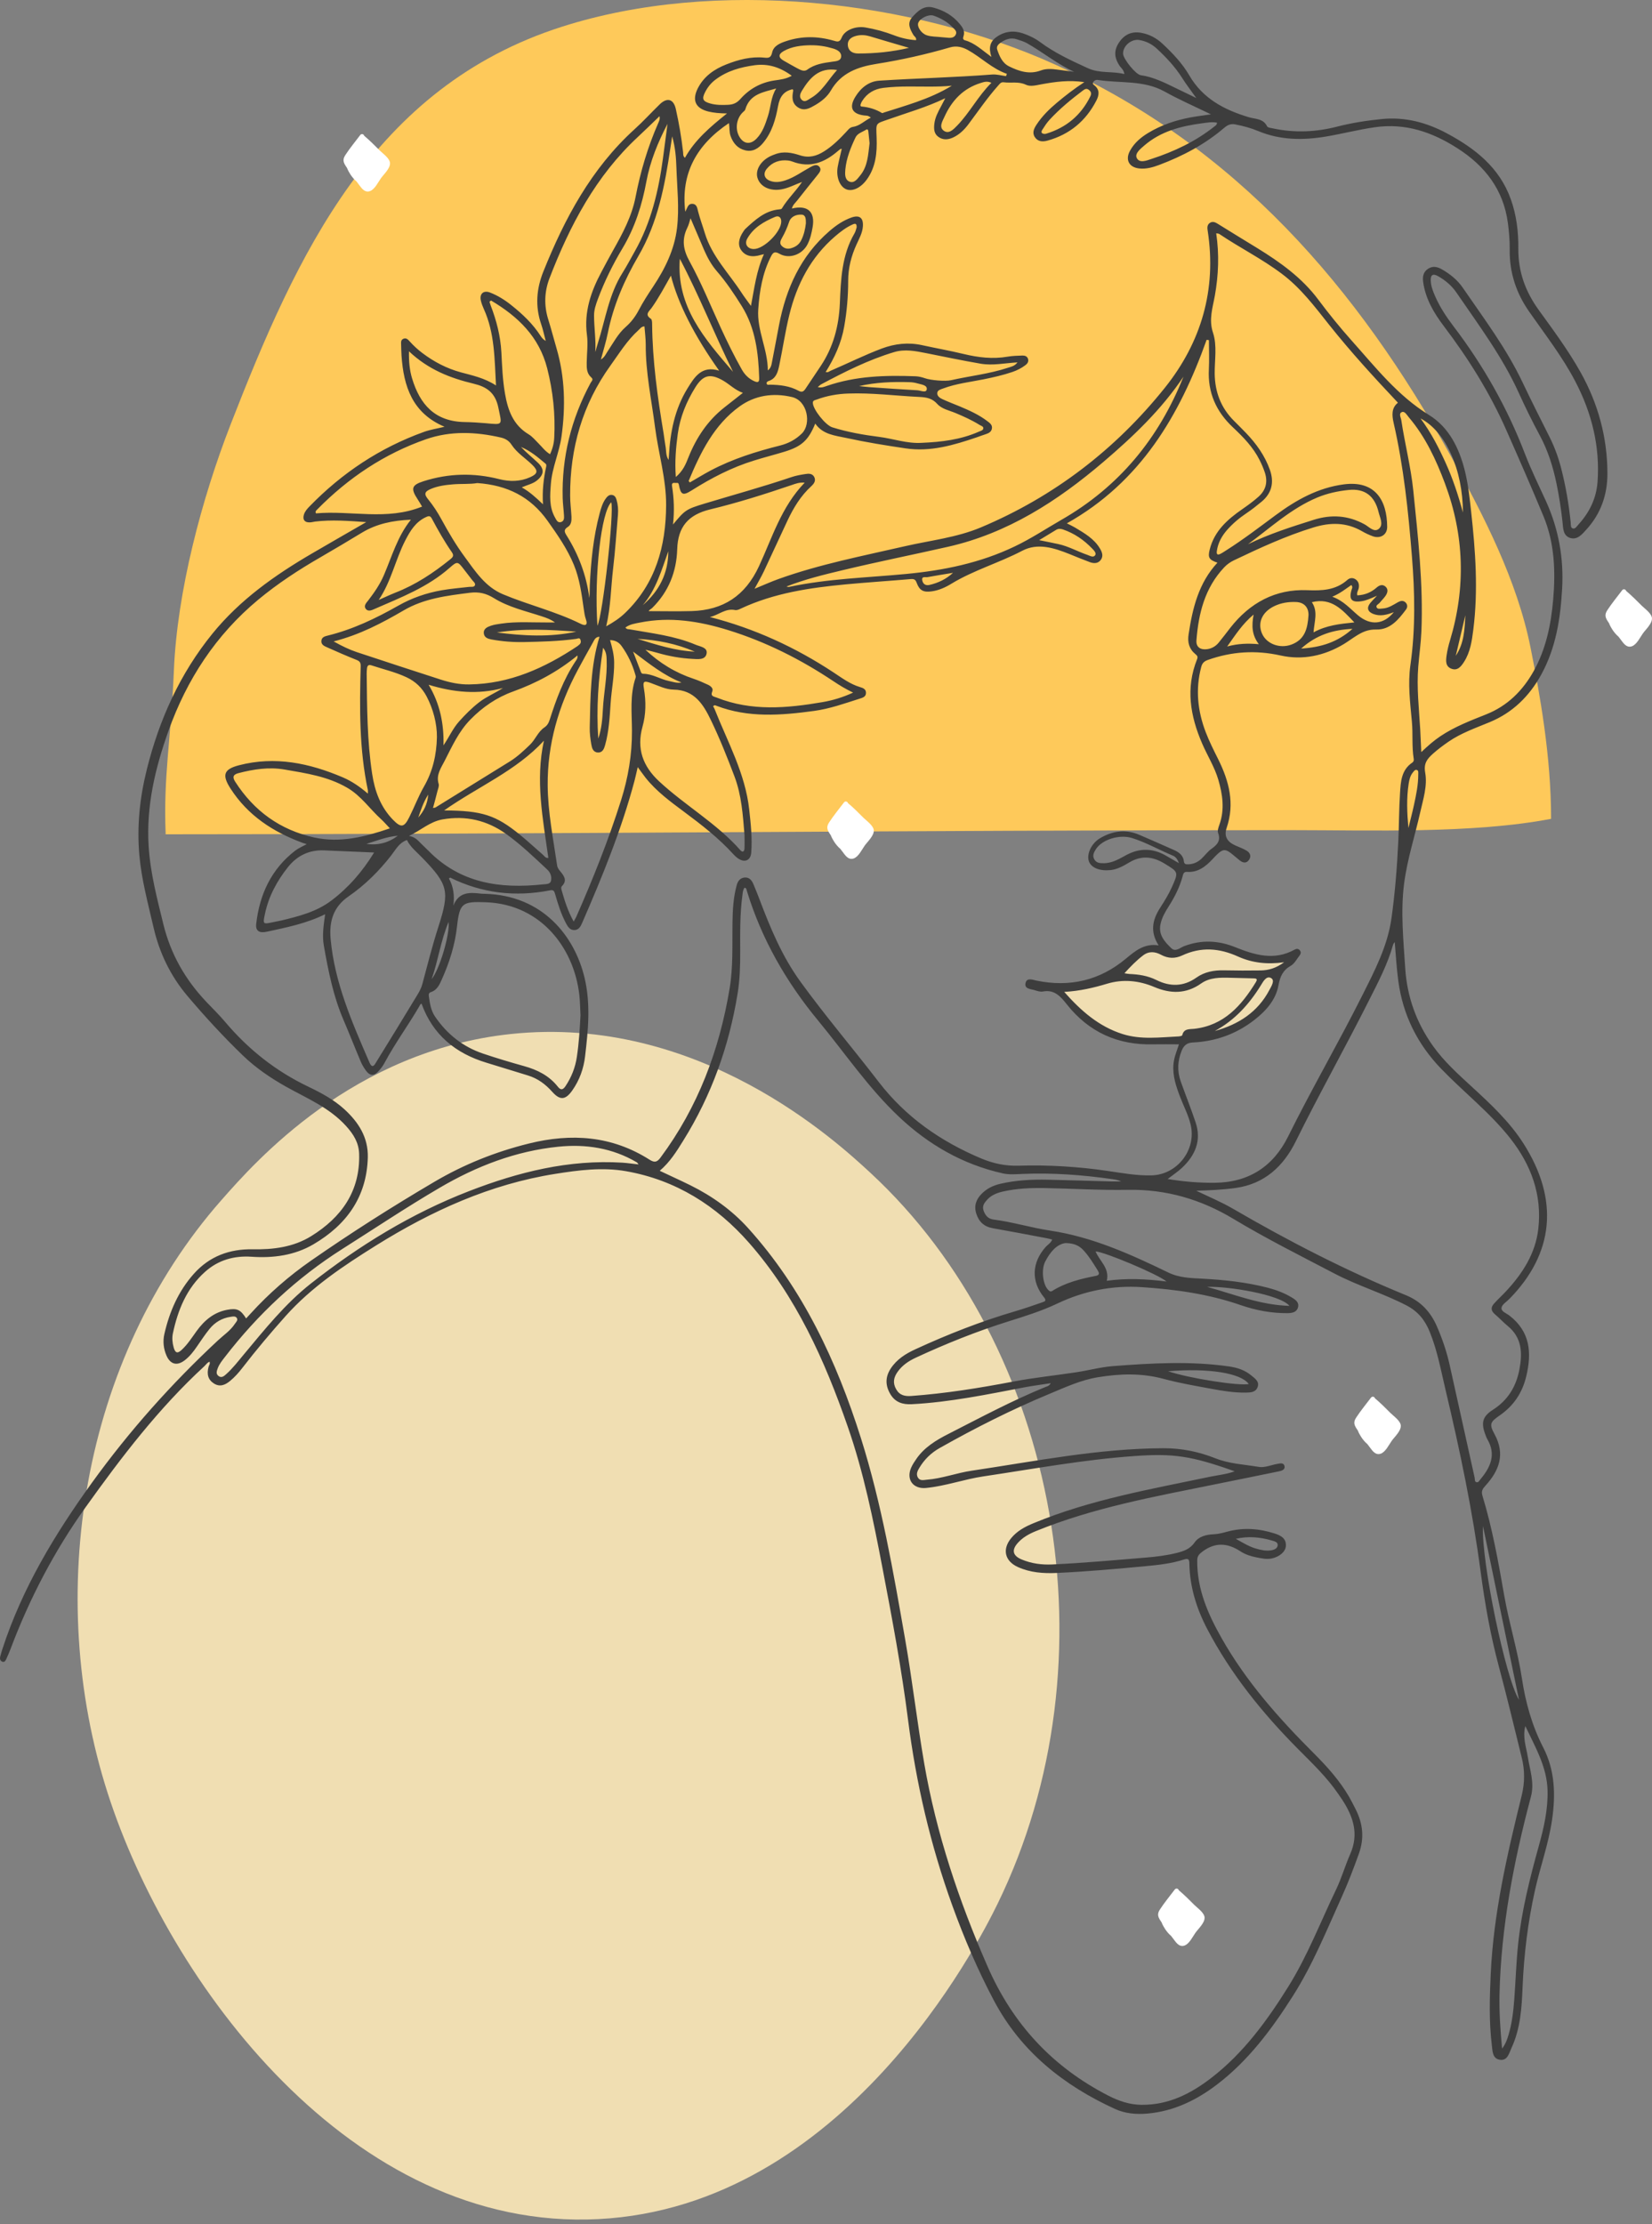 <?xml version="1.0" encoding="UTF-8"?> <svg xmlns="http://www.w3.org/2000/svg" width="295" height="397" viewBox="0 0 295 397" fill="none"><rect x="0" y="0" width="295" height="397" fill="#808080" stroke="none"/> <g clip-path="url(#clip0_400_245)"> <path d="M28.11 148.91C95.04 148.91 163.37 148.17 230.96 148.17C244.65 148.17 263.05 148.83 276.98 146.15C276.98 134.94 274.98 123.96 273.3 115.54C270.93 103.66 264.98 92.07 259.16 81.55C242.47 51.36 220.75 26.18 188.48 11.55C162.75 -0.11 127.71 -3.97 100.35 4.77C66.6 15.54 53.03 45.35 41.18 75.76C35.99 89.09 31.63 105.6 31.05 119.69C30.52 132.39 29.16 138.28 29.58 148.92" fill="#FEC95A"></path> <path d="M178.13 339.82C174.64 346.96 150.74 393.84 106.84 396.08C62.65 398.33 30.04 353.74 19.22 320.02C7.86 284.64 14.52 242.6 39.54 214.2C45.64 207.27 63.01 187.56 91.19 184.56C124.82 180.98 149.47 203.82 155.46 209.36C189.01 240.43 199.37 296.32 178.13 339.82Z" fill="#F0DEB2"></path> <path d="M228.77 171.36C224.46 172.46 220.74 169.8 216.58 169.32C214.93 169.13 213.65 169.37 212.13 169.93C210.34 170.58 210.13 171.01 207.77 170.32C207.13 170.13 207 169.82 206.33 169.69C204.14 169.26 203.24 170.96 201.95 172.39C199.03 175.65 194.73 176.11 190.61 176.42C190.44 176.43 190.31 176.51 190.22 176.62C189.83 176.62 189.44 177 189.71 177.42C195.07 185.62 204.58 186.56 213.38 184.84C214.87 184.84 216.27 184.63 217.61 184.18C223.64 182.93 226.81 177.33 229.39 172.17C229.6 171.75 229.25 171.24 228.77 171.36Z" fill="#F0DEB2"></path> <path d="M37.53 243.02C37.04 243.13 36.81 243.55 36.49 243.85C28.36 251.33 21.7 260.05 15.3 269C9.68 276.86 5.27 285.33 1.87 294.35C1.65 294.94 1.39 295.52 1.13 296.09C0.99 296.39 0.82 296.76 0.39 296.58C0.03 296.43 -0.05 296.06 0.03 295.72C0.14 295.23 0.3 294.75 0.45 294.27C3.99 283.43 9.79 273.83 16.43 264.63C23.09 255.41 30.6 246.99 38.9 239.26C39.94 238.29 41.15 237.5 41.94 236.29C42.14 235.98 42.52 235.67 42.31 235.28C42.07 234.85 41.57 234.98 41.16 235.04C39.63 235.26 38.38 236.01 37.42 237.19C36.6 238.2 35.88 239.3 35.14 240.37C34.52 241.28 33.84 242.14 32.96 242.81C31.6 243.84 30.41 243.52 29.73 241.95C29.19 240.72 29.06 239.39 29.35 238.11C30.26 234.12 31.86 230.44 34.62 227.35C37.41 224.22 41 222.91 45.11 222.98C48.8 223.05 52.39 222.6 55.56 220.64C60.98 217.29 64.34 212.6 64.13 205.94C64.07 203.98 63.16 202.48 61.8 200.98C58.81 197.68 54.82 196.05 51.1 193.97C48.29 192.39 45.66 190.6 43.35 188.37C39.87 185.01 36.58 181.44 33.46 177.75C30.47 174.21 28.47 170.11 27.42 165.54C26.44 161.28 25.29 157.09 24.89 152.69C24.42 147.46 24.96 142.37 26.22 137.32C28.44 128.43 32.13 120.24 37.94 113.09C42.85 107.05 49.09 102.65 55.74 98.77C58.85 96.95 61.99 95.16 65.4 93.19C62.17 92.96 59.24 92.74 56.29 93.09C55.96 93.13 55.63 93.24 55.29 93.24C54.38 93.26 54 92.74 54.27 91.85C54.45 91.27 54.85 90.82 55.26 90.4C61.07 84.42 67.84 79.92 75.7 77.09C76.83 76.68 78.04 76.5 79.38 76.17C73.62 73.74 72.07 68.95 71.7 63.46C71.66 62.83 71.65 62.2 71.63 61.57C71.62 61.15 71.54 60.68 72.03 60.47C72.57 60.24 72.89 60.64 73.2 60.98C73.88 61.73 74.62 62.41 75.43 63.02C77.5 64.58 79.75 65.76 82.27 66.45C84.37 67.02 86.52 67.46 88.57 68.8C88.31 64.02 88.34 59.44 86.4 55.16C86.18 54.66 85.97 54.14 85.86 53.61C85.61 52.44 86.34 51.78 87.47 52.2C88.89 52.74 90.18 53.56 91.36 54.51C93.34 56.09 95.17 57.82 96.55 59.98C96.76 60.32 97.04 60.62 97.45 60.85C97.18 59.84 96.97 58.82 96.63 57.84C95.54 54.65 95.8 51.51 97.03 48.46C100.84 38.98 105.59 30.08 113.3 23.08C114.86 21.67 116.28 20.11 117.79 18.64C119.12 17.34 120.28 17.65 120.68 19.45C121.25 21.99 121.69 24.56 121.98 27.15C122.02 27.47 121.92 27.83 122.31 28.17C124.08 24.99 126.77 22.69 129.82 20.25C128.46 20.23 127.48 20.14 126.51 19.91C124.18 19.34 123.54 17.89 124.61 15.76C125.71 13.6 127.57 12.33 129.72 11.49C131.88 10.64 134.12 10.05 136.49 10.29C137.2 10.36 137.67 10.36 137.88 9.38C138.13 8.17 139.32 7.69 140.42 7.33C143.22 6.4 146.05 6.45 148.87 7.26C149.52 7.45 149.94 7.6 150.3 6.71C150.83 5.37 152.76 4.61 154.53 4.9C156.27 5.19 157.98 5.66 159.63 6.29C160.89 6.78 162.19 7.08 163.58 7.17C163.69 6.7 163.27 6.52 163.1 6.23C162.5 5.21 161.95 4.16 162.87 3.1C163.85 1.98 164.98 0.9 166.65 1.35C168.51 1.84 170.15 2.77 171.4 4.3C171.93 4.94 172.35 5.6 172.05 6.48C171.94 6.8 171.93 7.08 172.31 7.19C174.07 7.67 175.35 8.94 177.04 10.16C176.51 8.56 176.77 7.44 177.94 6.61C179.39 5.59 180.96 5.4 182.62 5.94C183.74 6.31 184.82 6.83 185.76 7.53C188.38 9.47 191.3 10.82 194.26 12.17C196.42 13.16 198.57 12.66 200.78 13.22C200.66 12.42 200.19 12.14 199.92 11.74C198.93 10.23 198.89 8.96 199.87 7.52C200.82 6.13 202.14 5.55 203.8 5.86C205.24 6.12 206.5 6.79 207.57 7.79C209.39 9.49 211.11 11.28 212.37 13.45C214.77 17.6 218.64 19.62 223.03 20.93C224.17 21.27 225.58 21.14 226.26 22.54C226.39 22.8 227.01 22.85 227.41 22.94C231.23 23.74 235.02 23.57 238.78 22.6C241.39 21.93 244.05 21.52 246.73 21.25C250.89 20.83 254.76 21.86 258.39 23.81C263.43 26.51 267.77 29.91 269.79 35.57C270.81 38.43 271.16 41.39 271.13 44.38C271.09 48.47 272.4 52.05 274.76 55.31C277.37 58.92 280.03 62.5 282.22 66.4C285.38 72.03 287.02 78.04 287.04 84.48C287.05 88.28 285.87 91.69 283.28 94.52C282.53 95.34 281.71 96.39 280.43 96.03C279.08 95.64 279.14 94.24 279.02 93.17C278.77 90.87 278.42 88.59 277.95 86.32C277.33 83.34 276.44 80.47 274.99 77.77C273.66 75.29 272.4 72.76 271.24 70.19C268.31 63.7 264.06 58.04 260.07 52.21C259.23 50.98 258.09 50.02 256.79 49.29C255.87 48.77 255.44 49.06 255.49 50.11C255.53 51.09 255.89 52 256.28 52.89C257.13 54.83 258.29 56.58 259.57 58.26C264.88 65.23 269.16 72.78 272.3 80.97C273.42 83.88 274.8 86.67 276.09 89.5C278.34 94.47 279.26 99.67 278.95 105.1C278.65 110.43 277.84 115.64 275.22 120.41C273.11 124.25 270.14 127.18 266.05 128.88C263.53 129.93 260.93 130.82 258.65 132.39C257.68 133.06 256.74 133.76 255.86 134.55C254.86 135.45 254.2 136.24 254.5 137.91C254.92 140.25 254.14 142.65 253.61 144.99C252.66 149.21 251.3 153.36 250.74 157.65C250.08 162.68 250.61 167.73 250.93 172.77C251.25 177.91 252.93 182.55 255.91 186.72C257.85 189.44 260.33 191.68 262.78 193.93C266.17 197.04 269.55 200.19 272.03 204.07C278.49 214.17 277.47 223.76 269.52 231.85C269.02 232.36 268.22 232.83 268.13 233.41C268.02 234.09 269.03 234.41 269.55 234.82C273.26 237.7 273.55 241.44 272.55 245.63C271.84 248.61 270.29 250.92 267.78 252.65C266.09 253.82 265.91 254.19 266.88 255.98C268.82 259.53 267.74 262.45 265.27 265.16C264.79 265.69 264.47 266.11 264.71 266.92C266.49 272.76 267.56 278.76 268.61 284.77C269.49 289.78 271.03 294.66 271.79 299.69C272.44 303.96 273.59 308.04 275.58 311.91C277.68 315.99 277.81 320.34 277.15 324.83C276.52 329.14 275.03 333.22 274.09 337.44C272.83 343.12 272.13 348.86 271.89 354.68C271.74 358.36 271.51 362.09 269.91 365.53C269.47 366.47 269.21 367.88 267.78 367.63C266.49 367.4 266.52 366.04 266.4 365.05C265.88 360.82 266.01 356.57 266.2 352.32C266.7 341.46 269.15 330.94 271.74 320.44C272.29 318.19 272.3 315.97 271.74 313.71C270.39 308.24 269.08 302.77 267.62 297.32C266.15 291.84 265.16 286.23 264.41 280.61C262.96 269.67 260.71 258.91 258.16 248.19C257.32 244.67 256.69 241.11 255.32 237.74C254.47 235.64 253.25 234.08 251.12 232.98C246.96 230.83 242.46 229.49 238.32 227.32C232.24 224.14 226.11 221.08 220.23 217.54C214.44 214.06 208.22 212.24 201.39 212.37C196.43 212.46 191.47 212.14 186.5 212.05C184.02 212.01 181.54 212.12 179.1 212.67C178.06 212.91 177.08 213.28 176.33 214.08C175.81 214.64 175.33 215.21 175.64 216.09C175.95 216.97 176.48 217.55 177.41 217.67C180.84 218.11 184.15 219.14 187.56 219.65C195.07 220.78 201.88 223.86 208.63 227.13C210.61 228.09 212.7 228.12 214.78 228.23C218.7 228.44 222.58 228.86 226.38 229.84C227.89 230.23 229.35 230.78 230.69 231.59C231.35 231.99 232.04 232.47 231.78 233.37C231.53 234.25 230.7 234.37 229.93 234.38C227.04 234.41 224.22 233.87 221.51 232.93C215.81 230.96 209.93 230.14 203.95 229.74C198.65 229.38 193.57 230.41 188.86 232.64C185.98 234.01 183.01 234.93 180.01 235.87C174.38 237.64 168.92 239.83 163.57 242.31C162.3 242.9 161.16 243.64 160.31 244.82C159.57 245.85 159.38 246.84 160.04 247.98C160.66 249.06 161.61 249.24 162.74 249.16C168.83 248.72 174.84 247.75 180.84 246.61C184.59 245.89 188.41 245.51 192.19 244.93C194.39 244.6 196.57 244 198.77 243.83C205.69 243.3 212.62 242.9 219.54 243.9C220.97 244.11 222.33 244.56 223.46 245.51C224.09 246.04 224.93 246.56 224.58 247.56C224.24 248.52 223.31 248.55 222.45 248.56C220.38 248.59 218.34 248.26 216.31 247.88C213.46 247.35 210.59 246.87 207.79 246.11C203.87 245.05 200.01 245.17 196.05 245.82C193 246.32 190.27 247.59 187.48 248.75C180.71 251.56 174.18 254.85 167.8 258.45C166.31 259.29 165.1 260.45 164.21 261.92C163.88 262.47 163.54 263.04 163.89 263.69C164.25 264.36 164.92 264.16 165.48 264.11C168.22 263.9 170.81 262.9 173.51 262.5C184.9 260.81 196.21 258.52 207.8 258.49C211.04 258.48 214.09 259.12 217.02 260.28C219.53 261.28 222.18 261.38 224.77 261.82C225.82 262 226.99 261.48 228.11 261.28C228.61 261.19 229.24 261.03 229.38 261.68C229.52 262.32 228.87 262.51 228.4 262.61C224.61 263.4 220.82 264.15 217.03 264.92C206.19 267.12 195.3 269.07 184.98 273.28C183.75 273.78 182.62 274.41 181.74 275.4C180.61 276.67 180.85 277.67 182.41 278.33C184.18 279.08 186.02 279.32 187.95 279.23C193.54 278.97 199.11 278.46 204.68 278C206.53 277.85 208.36 277.62 210.16 277.17C211.38 276.86 212.51 276.48 213.32 275.31C214.07 274.22 215.4 273.91 216.69 273.85C217.55 273.81 218.34 273.6 219.15 273.38C221.99 272.61 224.82 272.81 227.6 273.7C228.65 274.04 229.71 274.54 229.62 275.93C229.56 276.97 228.48 277.85 227.16 278.15C226.22 278.36 225.31 278.15 224.41 277.98C223.37 277.78 222.36 277.45 221.47 276.87C219.2 275.38 217 275.24 214.73 276.93C214.13 277.38 213.8 277.72 213.79 278.5C213.74 283.62 215.69 288.06 218.15 292.4C222.55 300.17 228.41 306.75 234.68 313.01C237.04 315.37 239.25 317.84 240.93 320.74C241.35 321.47 241.72 322.22 242.1 322.97C243.39 325.53 243.65 328.1 242.65 330.88C241.71 333.5 240.73 336.07 239.58 338.61C236.87 344.59 234.41 350.69 230.88 356.24C227.12 362.15 222.97 367.75 217.32 372.06C213.63 374.87 209.6 376.82 204.92 377.24C202.91 377.42 200.93 377.25 199.11 376.42C189.92 372.21 182.32 366.18 177.5 357.1C174.6 351.63 172.17 345.95 170.06 340.12C166.17 329.36 163.59 318.31 162.15 306.95C160.99 297.82 159.29 288.77 157.56 279.73C155.94 271.26 154.23 262.81 151.39 254.65C147.27 242.78 142.14 231.37 133.76 221.83C127.94 215.2 120.68 210.61 111.83 209.05C107.6 208.3 103.35 208.85 99.15 209.52C87.52 211.36 77.05 216.13 67.15 222.3C61.32 225.94 55.61 229.73 50.99 234.91C48.33 237.89 45.75 240.95 43.31 244.11C42.64 244.98 41.92 245.8 41.06 246.5C40.19 247.21 39.25 247.61 38.18 246.92C37.17 246.27 36.88 245.28 37.25 243.93C37.33 243.66 37.56 243.41 37.42 243.08L37.53 243.02ZM73.3 92.76C70.15 92.9 67.27 93.48 64.65 95.06C62.2 96.54 59.75 98.01 57.27 99.44C53.36 101.69 49.59 104.15 46.12 107.03C38.55 113.32 33.36 121.26 30.07 130.49C27.71 137.11 26.1 143.87 26.54 150.98C26.83 155.75 28.04 160.34 29.17 164.95C30.48 170.3 33.08 174.84 36.83 178.8C37.96 179.99 39.14 181.14 40.2 182.39C44.33 187.29 49.23 191.17 55.02 193.94C57.33 195.05 59.63 196.27 61.53 198.02C64.01 200.3 65.77 203 65.68 206.58C65.49 213.66 61.86 218.63 55.99 222.08C52.61 224.07 48.81 224.58 44.9 224.31C41.79 224.1 38.96 224.9 36.61 227.01C33.33 229.94 31.76 233.81 30.87 238C30.7 238.81 30.78 239.67 31.01 240.5C31.29 241.48 31.67 241.66 32.46 240.92C33.52 239.93 34.28 238.72 35.12 237.56C36.5 235.66 38.2 234.22 40.58 233.78C42.33 233.45 42.96 233.76 43.95 235.32C44.25 235 44.53 234.69 44.81 234.39C48.03 230.86 51.61 227.74 55.52 225.02C62.67 220.05 70.02 215.38 77.53 210.96C82.82 207.84 88.45 205.59 94.42 204.11C102.02 202.22 109.28 202.71 116.01 207C116.95 207.6 117.39 207.36 117.95 206.61C124.65 197.61 128.46 187.42 130.29 176.43C130.94 172.55 130.74 168.63 130.8 164.72C130.83 162.45 130.95 160.18 131.56 157.97C131.76 157.23 132.21 156.66 133.04 156.62C133.82 156.59 134.25 157.13 134.53 157.79C134.9 158.68 135.27 159.58 135.61 160.48C137.56 165.64 139.65 170.69 142.94 175.22C147.39 181.36 152.31 187.12 156.92 193.12C161.75 199.4 167.99 203.73 175.22 206.77C177.34 207.66 179.52 208.13 181.85 208.06C187.2 207.9 192.53 208.22 197.83 209C200.41 209.38 202.98 209.85 205.6 209.79C210.21 209.69 213.68 205.23 212.62 200.75C212.21 199.02 211.37 197.45 210.74 195.8C210.02 193.91 209.36 192.01 209.55 189.92C209.66 188.7 210.14 187.58 210.53 186.4C208.94 186.4 207.43 186.37 205.92 186.4C199.61 186.56 194.44 184.23 190.51 179.27C189.4 177.87 188.31 176.58 186.23 176.97C185.76 177.06 185.22 176.88 184.75 176.73C184.04 176.51 182.86 176.52 183.14 175.42C183.39 174.43 184.44 174.9 185.11 175.03C191.05 176.24 196.37 175.01 201.05 171.11C202.69 169.75 204.33 168.33 206.9 168.74C205.33 166.3 205.8 164.17 207.15 162.06C207.92 160.86 208.68 159.65 209.27 158.33C210.47 155.63 210.46 155.67 207.96 154.14C205.88 152.87 203.84 152.63 201.66 153.93C200.62 154.55 199.55 155.17 198.29 155.3C196.38 155.49 194.89 154.9 194.46 153.77C193.98 152.5 194.87 150.54 196.42 149.62C198.69 148.27 201.06 147.96 203.54 149.04C205.58 149.93 207.62 150.81 209.65 151.72C210.52 152.11 211.29 152.66 211.4 153.7C211.46 154.27 211.77 154.28 212.16 154.27C213.09 154.25 213.89 153.89 214.55 153.27C215.16 152.7 215.66 151.98 216.34 151.5C217.37 150.77 218.03 150.04 217.52 148.67C217.37 148.26 217.58 147.67 217.75 147.2C218.72 144.49 218.33 141.81 217.55 139.15C216.88 136.88 215.6 134.87 214.67 132.71C212.54 127.8 211.7 122.82 213.76 117.67C213.95 117.2 213.78 117.01 213.45 116.74C212.34 115.83 212.03 114.63 212.25 113.23C212.95 108.57 214.03 104.06 217.4 100.43C215.89 99.92 215.66 99.51 216.02 98.08C216.84 94.79 219.19 92.71 221.82 90.89C222.83 90.19 223.81 89.48 224.72 88.67C226.07 87.47 226.42 86 225.86 84.32C225.61 83.57 225.29 82.83 224.93 82.12C223.78 79.82 222.01 78.01 220.17 76.28C217.17 73.47 215.65 70.08 215.87 65.93C215.96 64.19 215.88 62.45 215.88 60.71C215.74 60.69 215.61 60.67 215.47 60.65C210.65 74.16 203.66 86.03 190.51 93.41C191.18 93.75 191.59 93.93 191.97 94.16C193.67 95.18 195.4 96.16 196.44 97.94C196.82 98.58 197.06 99.28 196.56 99.95C196.05 100.62 195.3 100.59 194.6 100.33C193.38 99.88 192.18 99.38 190.97 98.89C188.22 97.79 185.31 96.85 182.55 98.3C178.41 100.47 173.88 101.76 169.87 104.2C168.79 104.86 167.63 105.38 166.36 105.55C164.9 105.75 164.2 105.4 163.7 104.04C163.48 103.43 163.22 103.31 162.61 103.36C158.76 103.69 154.89 103.94 151.04 104.3C144.62 104.91 138.26 105.84 132.32 108.61C131.98 108.77 131.62 108.96 131.23 108.88C129.51 108.54 128.29 109.81 126.76 110.13C134.72 112.17 142.03 115.53 148.83 120.01C150.34 121 151.79 122.1 153.56 122.63C154.08 122.79 154.65 122.97 154.64 123.68C154.63 124.39 154.02 124.54 153.52 124.7C150.84 125.55 148.18 126.51 145.37 126.89C139.5 127.69 133.64 128.16 127.93 125.97C127.76 125.9 127.55 125.77 127.35 126.08C127.43 126.23 127.55 126.4 127.62 126.59C129.95 132.47 133.09 138.07 133.79 144.51C134.07 147.06 134.35 149.62 134.15 152.18C134.04 153.59 132.98 154.02 131.82 153.23C131.51 153.02 131.22 152.76 130.97 152.48C128.35 149.6 125.3 147.23 122.19 144.92C119.73 143.09 117.24 141.27 115.3 138.84C114.85 138.27 114.44 137.67 113.88 136.92C113.65 137.89 113.5 138.62 113.31 139.34C110.98 148.1 107.55 156.47 103.94 164.76C103.68 165.35 103.38 165.94 102.64 166C101.84 166.06 101.44 165.48 101.11 164.87C100.21 163.19 99.64 161.39 99.12 159.56C98.98 159.05 98.85 158.79 98.19 158.92C92.02 160.12 86.08 159.45 80.41 156.65C80.37 156.63 80.28 156.72 80.16 156.79C80.99 158.26 81.18 159.85 80.96 161.64C81.92 159.18 83.85 159.26 85.86 159.5C86.07 159.53 86.28 159.52 86.49 159.53C97 159.76 102.64 167.21 104.38 174.5C105.5 179.2 105.03 183.86 104.48 188.54C104.22 190.75 103.48 192.8 102.2 194.62C100.98 196.36 100 196.43 98.6 194.86C97.4 193.51 96.01 192.48 94.26 191.95C91.8 191.21 89.36 190.43 86.9 189.69C81.36 188.02 77.3 184.73 75.28 179.15C75.02 179.19 74.96 179.47 74.84 179.67C72.87 183.05 70.54 186.21 68.69 189.67C68.4 190.22 68.01 190.74 67.58 191.2C66.76 192.1 66.03 192.05 65.31 191.04C64.97 190.56 64.66 190.05 64.43 189.51C63.38 187.03 62.4 184.52 61.34 182.05C59.51 177.8 58.63 173.31 57.83 168.8C57.51 166.97 57.78 165.17 58.06 163.18C54.64 164.86 51.13 165.54 47.64 166.3C46.31 166.59 45.61 166.15 45.75 164.91C46.35 159.65 48.43 155.14 52.71 151.83C53.28 151.39 53.98 151.1 54.77 150.67C54.4 150.55 54.2 150.5 54.02 150.43C48.76 148.49 44.26 145.56 41.16 140.74C39.61 138.33 39.94 137.3 42.67 136.59C49.13 134.91 55.26 136.21 61.22 138.75C62.81 139.43 64.25 140.41 65.69 141.65C65.69 141.27 65.71 141.15 65.69 141.03C64.14 133.73 64.2 126.33 64.41 118.92C64.43 118.22 64.2 117.99 63.61 117.76C61.85 117.06 60.12 116.3 58.39 115.53C57.9 115.31 57.33 115.07 57.39 114.38C57.45 113.68 58.07 113.56 58.58 113.43C63.03 112.33 67.12 110.37 71.09 108.12C73.53 106.73 76.15 105.83 78.9 105.35C80.51 105.07 82.15 104.94 83.78 104.75C84.14 104.71 84.65 104.85 84.81 104.46C84.95 104.09 84.52 103.8 84.3 103.51C83.85 102.9 83.37 102.32 82.91 101.71C81.76 100.2 81.69 100.11 80.3 101.34C76.4 104.79 71.64 106.62 66.98 108.65C66.45 108.88 65.79 109.24 65.34 108.7C64.87 108.12 65.42 107.6 65.77 107.15C66.85 105.74 67.85 104.3 68.55 102.66C69.99 99.31 70.97 95.75 73.36 92.78L73.3 92.76ZM117.83 208.98C119.75 209.89 121.55 210.7 123.31 211.57C127.19 213.49 130.75 216.05 133.58 219.19C143.35 230 149.4 242.94 153.74 256.7C157.44 268.43 159.52 280.54 161.64 292.64C162.92 299.97 163.77 307.37 165.03 314.69C167.19 327.27 171.23 339.26 176.34 350.96C180.86 361.3 187.97 368.94 197.93 374.05C199.78 375 201.71 375.66 203.83 375.68C208.63 375.73 212.62 373.72 216.3 370.88C222.06 366.44 226.26 360.67 230.06 354.58C233.48 349.1 235.79 343.07 238.58 337.27C239.57 335.22 240.19 333.02 241.1 330.95C242.7 327.35 241.66 324.26 239.69 321.24C239.46 320.89 239.21 320.55 238.98 320.2C236.95 317.22 234.36 314.75 231.84 312.22C225.46 305.8 219.81 298.83 215.59 290.78C213.67 287.11 212.46 283.25 212.39 279.09C212.38 278.22 212.13 278.12 211.36 278.37C209.19 279.06 206.92 279.32 204.66 279.53C199.34 280.03 194.03 280.51 188.69 280.75C186.29 280.86 183.99 280.69 181.78 279.7C179.44 278.65 178.93 276.56 180.54 274.57C181.6 273.26 183.04 272.49 184.58 271.86C194.72 267.66 205.47 265.8 216.12 263.57C217.51 263.28 218.95 263.16 220.48 262.61C212.75 259.85 209.54 259.38 202.49 259.89C193.46 260.53 184.56 262.18 175.63 263.51C172.18 264.02 168.86 265.24 165.37 265.58C163.06 265.81 161.77 264.07 162.71 261.95C162.96 261.38 163.32 260.85 163.68 260.33C165.1 258.3 167.17 257.05 169.31 255.96C175.04 253.04 180.72 249.99 186.69 247.56C186.99 247.44 187.36 247.39 187.63 246.88C185.97 247.14 184.47 247.33 182.99 247.61C176.3 248.88 169.63 250.28 162.8 250.63C161.2 250.71 159.88 250.3 159.02 248.88C158.09 247.34 158.04 245.82 159.06 244.26C160.15 242.6 161.73 241.62 163.47 240.82C169.25 238.16 175.15 235.84 181.26 234.05C182.91 233.57 184.54 232.99 186.17 232.43C186.6 232.28 186.91 232.15 186.44 231.57C184.09 228.7 184.24 225.34 186.74 222.55C187.11 222.14 187.66 221.86 187.89 221.24C187.48 221.14 187.16 221.05 186.83 220.99C183.65 220.39 180.47 219.78 177.29 219.22C175.75 218.95 174.81 218.09 174.34 216.63C173.89 215.23 174.3 214.08 175.3 213.07C176.22 212.13 177.34 211.6 178.59 211.3C181.39 210.64 184.25 210.5 187.11 210.56C190.85 210.64 194.6 210.77 198.34 210.87C198.96 210.89 199.57 210.87 200.19 210.87C199.64 210.6 199.1 210.53 198.56 210.45C193.26 209.7 187.94 209.3 182.59 209.53C181.42 209.58 180.22 209.69 179.06 209.43C171.93 207.84 165.8 204.3 160.56 199.36C155.09 194.21 150.88 187.95 146.11 182.18C140.39 175.26 136 167.62 133.37 159.01C133.3 158.79 133.31 158.48 132.95 158.45C132.66 158.83 132.64 159.29 132.58 159.73C132.12 163.08 132.17 166.44 132.18 169.81C132.19 172.34 132.12 174.87 131.71 177.36C130.19 186.72 127.05 195.5 122.02 203.57C120.83 205.49 119.64 207.41 117.81 208.97L117.83 208.98ZM137.11 66.11C137.69 65.68 137.76 65.13 137.86 64.6C138.29 62.41 138.69 60.22 139.11 58.04C140.36 51.51 142.96 45.7 148.11 41.25C149.3 40.22 150.57 39.34 152.06 38.82C153.47 38.33 154.18 38.87 154.09 40.36C154.02 41.57 153.41 42.61 152.93 43.68C152 45.74 151.46 47.83 151.46 50.13C151.46 52.86 151.23 55.59 150.75 58.29C150.24 61.22 149.02 63.87 147.44 66.4C147.87 66.52 148.09 66.28 148.34 66.17C151.39 64.86 154.37 63.37 157.48 62.2C159.82 61.33 162.21 61.07 164.67 61.61C167.13 62.15 169.62 62.59 172.07 63.18C174.68 63.81 177.27 64.12 179.94 63.66C180.81 63.51 181.7 63.49 182.58 63.46C183 63.45 183.44 63.58 183.58 64.07C183.71 64.53 183.49 64.89 183.13 65.16C182.42 65.7 181.64 66.1 180.79 66.39C179.11 66.96 177.39 67.35 175.66 67.7C173.23 68.19 170.75 68.46 168.41 69.34C167.99 69.5 167.41 69.62 167.37 70.14C167.32 70.7 167.84 71.04 168.28 71.24C169.3 71.72 170.37 72.11 171.42 72.55C173.13 73.27 174.82 74.03 176.3 75.16C176.74 75.49 177.23 75.83 177.13 76.47C177.03 77.16 176.44 77.36 175.87 77.55C175.39 77.7 174.92 77.88 174.44 78.05C170.32 79.45 166.15 80.69 161.73 80.03C158.2 79.51 154.66 78.94 151.17 78.18C149.17 77.74 146.94 77.59 145.58 75.6C144.36 78.59 143.16 79.68 140.1 80.62C138.29 81.17 136.45 81.64 134.65 82.2C130.68 83.42 127.03 85.31 123.53 87.52C121.94 88.53 121.57 88.33 121.23 86.53C121.14 86.02 120.83 86.24 120.59 86.2C120.17 86.13 119.93 86.25 120 86.73C120.36 88.97 120.44 91.22 120.18 93.62C122.29 91.07 122.48 90.89 125.79 89.89C130.98 88.32 136.22 86.89 141.36 85.15C142.15 84.88 142.99 84.74 143.82 84.61C144.41 84.51 145.06 84.5 145.39 85.12C145.75 85.8 145.35 86.34 144.87 86.78C143 88.49 141.72 90.6 140.65 92.86C139.21 95.9 137.83 98.97 136.39 102.01C135.92 103 135.36 103.94 134.74 105.09C136.33 104.44 137.67 103.83 139.04 103.34C146.38 100.71 154.04 99.23 161.61 97.49C166.15 96.45 170.84 95.95 175.17 94.13C188.23 88.63 199.19 80.22 208.01 69.21C214.51 61.09 217.28 51.68 215.66 41.2C215.58 40.7 215.53 40.16 216.01 39.81C216.55 39.42 217.06 39.69 217.53 39.99C219.84 41.44 222.19 42.85 224.51 44.28C228.6 46.8 232.5 49.57 235.43 53.51C237.29 56 239.26 58.43 241.33 60.75C245.61 65.53 249.56 70.61 255.18 74.07C258.76 76.28 260.57 79.99 261.58 84.03C262.18 86.44 262.44 88.91 262.71 91.38C263.48 98.37 263.98 105.37 263.09 112.39C262.84 114.39 262.55 116.41 261.42 118.16C260.91 118.95 260.28 119.77 259.19 119.36C258.08 118.95 258.19 117.9 258.32 116.98C258.45 116.07 258.67 115.16 258.94 114.28C261.77 104.85 261.48 95.51 258.03 86.3C256.45 82.07 254.55 77.99 251.59 74.5C251.24 74.09 250.87 73.37 250.37 73.54C249.7 73.77 250.16 74.52 250.23 74.99C250.86 79.18 251.93 83.29 252.37 87.53C253.22 95.9 254.17 104.25 253.82 112.69C253.73 114.8 253.43 116.87 253.26 118.97C252.96 122.72 253.39 126.45 253.61 130.18C253.68 131.45 253.73 132.72 253.8 134.24C255.02 133.08 256.07 132.17 257.22 131.4C259.76 129.7 262.59 128.62 265.4 127.5C269.19 125.99 271.92 123.28 273.89 119.75C276.08 115.8 276.96 111.49 277.35 107.06C277.79 101.99 277.61 96.93 275.63 92.16C273.49 87 271.24 81.87 268.98 76.76C266.05 70.12 262.21 63.99 257.82 58.2C256.04 55.85 254.53 53.3 254.13 50.28C254 49.33 254.19 48.5 255.03 47.96C255.82 47.45 256.65 47.6 257.42 48.04C258.9 48.88 260.24 49.94 261.2 51.34C264.98 56.85 269.02 62.2 271.9 68.28C273.45 71.55 275.09 74.77 276.71 78.01C277.58 79.75 278.25 81.56 278.74 83.44C279.58 86.66 280.14 89.93 280.48 93.24C280.52 93.63 280.42 94.22 280.89 94.33C281.31 94.43 281.59 93.92 281.86 93.62C283.83 91.48 285.05 88.96 285.27 86.06C285.74 79.68 284.25 73.72 281.3 68.07C278.99 63.65 275.93 59.73 273.09 55.66C270.75 52.33 269.53 48.65 269.59 44.54C269.61 42.95 269.47 41.34 269.26 39.76C268.46 33.83 265.15 29.58 260.22 26.44C255.73 23.57 250.97 21.93 245.52 22.71C242.56 23.13 239.67 23.89 236.73 24.38C232.64 25.06 228.58 25.02 224.7 23.4C223.36 22.84 222.02 22.49 220.61 22.21C219.75 22.03 219.2 22.32 218.58 22.84C215.15 25.77 211.22 27.85 207.02 29.43C205.88 29.86 204.69 30.2 203.45 30.07C201.62 29.88 200.9 28.53 201.78 26.92C202.52 25.55 203.67 24.56 204.98 23.76C207.34 22.32 209.93 21.45 212.64 20.95C213.76 20.74 214.89 20.61 216.24 20.41C213.32 18.99 210.58 17.8 207.98 16.35C204.21 14.25 200.02 14.9 196.04 14.27C195.73 14.22 195.36 14.37 195.19 14.71C195.07 14.94 195.25 15.11 195.42 15.23C196.42 16.02 196.28 16.98 195.78 17.95C193.91 21.58 191.02 23.99 187.08 25.09C186.22 25.33 185.37 25.32 184.81 24.5C184.27 23.72 184.63 22.96 185.08 22.27C186.08 20.74 187.37 19.47 188.76 18.31C190.24 17.07 191.75 15.89 193.63 14.66C190.84 14.25 188.44 14.6 186.05 15.03C185.09 15.2 184.02 15.52 183.19 15.12C181.87 14.5 180.55 14.86 179.25 14.69C178.75 14.62 178.55 14.93 178.25 15.27C176.32 17.44 174.68 19.84 172.94 22.17C172.2 23.16 171.33 24.01 170.2 24.54C169.31 24.95 168.4 25.03 167.57 24.43C166.78 23.86 166.75 23.02 166.84 22.15C166.96 20.99 167.5 19.99 168.04 18.99C168.24 18.61 168.44 18.23 168.8 17.53C165.35 19.18 162.04 20.1 158.8 21.25C156.26 22.15 156.44 21.78 156.54 24.62C156.64 27.25 156.39 29.86 154.76 32.08C153.61 33.64 152.08 34.26 151.01 33.74C149.89 33.19 149.27 31.48 149.6 29.72C149.8 28.67 150.07 27.64 150.31 26.58C150.18 26.58 150.12 26.56 150.1 26.58C149.96 26.68 149.83 26.78 149.7 26.89C147.3 28.99 144.66 30.06 141.48 28.83C141.25 28.74 140.99 28.68 140.75 28.65C139.22 28.48 137.91 28.93 136.93 30.12C136.2 31.01 136.49 31.92 137.57 32.3C138.49 32.63 139.38 32.48 140.28 32.18C141.9 31.64 143.25 30.62 144.73 29.82C145.27 29.53 145.87 29.22 146.33 29.78C146.76 30.3 146.33 30.8 145.98 31.24C144.77 32.75 143.56 34.25 142.36 35.78C142.03 36.21 141.56 36.57 141.41 37.22C144.25 36.54 145.59 37.81 145.11 40.55C144.92 41.63 144.68 42.7 144.16 43.68C143.2 45.47 140.92 46.28 139.2 45.3C138.38 44.84 138.07 45 137.69 45.74C136.16 48.72 135.62 51.96 135.4 55.24C135.15 58.98 137.13 62.4 137.11 66.16V66.11ZM208.49 210.43C211.39 210.92 214.13 211.13 216.9 211.11C223 211.06 227.37 208.19 230.02 202.85C234.24 194.33 239.03 186.11 243.29 177.62C245.5 173.22 247.79 168.83 248.48 163.88C249.12 159.3 249.48 154.69 249.7 150.07C249.83 147.25 249.82 144.43 250 141.62C250.13 139.57 250.21 137.44 252.2 136.11C252.44 135.95 252.49 135.7 252.45 135.45C252.09 133.24 252.33 131 252.12 128.77C251.81 125.42 251.38 122.04 251.86 118.7C252.78 112.24 252.65 105.76 252.13 99.31C251.49 91.31 250.66 83.32 248.86 75.47C248.56 74.15 248.44 72.82 249.63 71.88C245.34 67.33 241.2 62.81 237.37 58C234.79 54.75 232.29 51.41 228.9 48.87C225.36 46.2 221.39 44.23 217.73 41.76C217.61 41.68 217.44 41.69 217.18 41.64C217.74 45.42 217.59 49.09 216.94 52.76C216.55 54.94 215.82 57.02 216.61 59.4C217.37 61.69 216.89 64.24 216.91 66.68C216.95 69.95 218.01 72.77 220.34 75.1C221.05 75.81 221.77 76.52 222.47 77.25C224.33 79.18 225.87 81.32 226.77 83.87C227.55 86.08 227.12 88.02 225.28 89.55C224.41 90.27 223.51 90.98 222.57 91.61C221.3 92.46 220.15 93.43 219.14 94.57C218.18 95.66 217.49 96.9 217.29 98.37C217.22 98.93 217.39 99.11 217.9 98.87C218.28 98.69 218.62 98.44 218.98 98.22C222.04 96.28 224.91 94.08 227.82 91.93C231.48 89.23 235.34 87.06 239.98 86.45C245.57 85.73 247.69 89.29 247.71 94.05C247.71 95.47 246.47 96.2 245.13 95.71C244.46 95.47 243.81 95.16 243.19 94.8C240.41 93.21 237.58 93.21 234.55 94.14C229.62 95.65 224.97 97.8 220.34 100.01C219.69 100.32 219.1 100.74 218.61 101.26C215.15 104.92 214.02 109.48 213.65 114.3C213.56 115.49 214.36 116.03 215.55 115.87C216.38 115.76 217.07 115.36 217.6 114.73C218.32 113.86 219 112.95 219.7 112.05C223.19 107.6 227.73 105.12 233.41 105.34C236.09 105.45 238.51 105.36 240.61 103.5C241.05 103.11 241.63 103.07 242.13 103.45C242.61 103.82 242.73 104.33 242.64 104.92C242.57 105.35 242.23 105.74 242.37 106.26C243.74 106.21 244.86 105.72 245.84 104.86C246.32 104.44 246.9 104.23 247.43 104.72C247.96 105.21 247.77 105.82 247.43 106.33C247.13 106.78 246.72 107.15 246.38 107.58C246.16 107.85 245.6 108.03 245.85 108.45C246.04 108.77 246.54 108.63 246.91 108.61C247.96 108.55 248.8 107.95 249.68 107.46C250.11 107.23 250.57 107.14 250.97 107.51C251.37 107.88 251.37 108.39 251.08 108.78C249.73 110.6 248.22 112.42 245.77 112.36C244.33 112.32 243.28 112.8 242.19 113.49C241.44 113.96 240.73 114.49 239.98 114.95C236.48 117.06 232.61 117.87 228.7 117C224.21 116 219.96 116.28 215.69 117.79C215 118.03 214.67 118.39 214.5 119.06C213.45 123.03 213.86 126.91 215.31 130.69C215.94 132.33 216.74 133.92 217.53 135.5C219.48 139.42 220.53 143.42 219.04 147.78C218.54 149.25 219.13 150.25 220.59 150.9C221.28 151.21 222.01 151.46 222.64 151.85C223.23 152.22 223.49 152.83 223.03 153.48C222.56 154.15 221.96 154.02 221.39 153.58C221.03 153.29 220.68 152.99 220.32 152.69C218.79 151.39 218.39 151.41 216.96 152.88C216.81 153.03 216.67 153.18 216.53 153.34C215.29 154.67 213.92 155.75 211.96 155.62C211.37 155.58 211.28 156 211.18 156.41C210.66 158.34 209.77 160.09 208.7 161.77C208.07 162.76 207.47 163.79 207.23 164.96C206.83 166.84 207.97 168.09 209.15 169.23C209.92 169.98 210.73 169.15 211.44 168.88C214.51 167.71 217.55 167.84 220.55 169.05C224.06 170.46 227.56 171.52 231.21 169.48C231.52 169.31 231.87 169.31 232.12 169.63C232.38 169.95 232.28 170.28 232.06 170.55C231.57 171.18 231.16 171.99 230.52 172.36C229.08 173.18 228.59 174.27 228.29 175.9C227.81 178.5 226.03 180.47 223.96 182.07C220.74 184.57 217.05 185.88 212.99 186.07C211.93 186.12 211.38 186.63 211.02 187.52C210.27 189.35 210.19 191.2 210.86 193.06C211.72 195.47 212.67 197.86 213.49 200.29C214.6 203.56 213.44 206.23 211.04 208.47C210.31 209.15 209.46 209.7 208.49 210.45V210.43ZM213.6 212.52C215.81 213.58 218.06 214.52 220.17 215.74C230.14 221.54 240.38 226.81 251.07 231.18C253.73 232.27 255.46 234.16 256.59 236.74C257.57 238.98 258.35 241.29 258.88 243.68C260.37 250.37 261.84 257.06 263.33 263.74C263.39 264.01 263.29 264.41 263.6 264.53C264.01 264.69 264.17 264.25 264.37 264.02C266.16 261.89 267.2 259.62 265.6 256.89C265.45 256.64 265.36 256.35 265.25 256.08C264.45 253.98 264.71 252.83 266.57 251.64C269.27 249.92 270.75 247.48 271.33 244.39C271.88 241.46 271.78 238.77 269.25 236.68C268.44 236.01 267.73 235.24 266.93 234.56C266.23 233.97 266.2 233.34 266.76 232.71C267.43 231.95 268.18 231.28 268.87 230.54C271.87 227.34 274.2 223.74 274.7 219.31C275.38 213.23 273.42 207.91 269.66 203.14C266.03 198.56 261.42 194.97 257.39 190.8C253.13 186.4 250.52 181.19 249.7 175.11C249.39 172.81 249.26 170.49 249.06 168.16C248.89 168.33 248.79 168.51 248.74 168.7C247.76 172.17 246.09 175.33 244.48 178.52C240.23 186.97 235.58 195.22 231.39 203.71C229.21 208.13 225.83 211.31 220.68 212.03C218.35 212.36 215.99 212.46 213.61 212.53L213.6 212.52ZM103.66 181.23C103.62 180.31 103.59 179.38 103.53 178.46C102.92 169.77 96.93 161.4 86.76 161.04C82.6 160.89 82.08 161.11 81.61 165.35C81.25 168.64 80.26 171.76 78.92 174.76C78.5 175.7 78.08 176.72 76.94 177.08C76.5 177.22 76.54 177.57 76.59 177.91C76.77 179.16 76.97 180.41 77.71 181.48C79.84 184.59 82.67 186.84 86.25 188.05C88.68 188.87 91.13 189.6 93.6 190.29C95.97 190.95 98.07 192 99.62 193.97C100.15 194.64 100.54 194.51 100.97 193.88C102.04 192.28 102.73 190.54 103.01 188.64C103.38 186.19 103.53 183.71 103.66 181.23ZM115.09 58.25C114.52 58.27 114.3 58.68 114 58.94C111.98 60.76 110.57 63.08 109 65.26C104.02 72.18 101.78 79.98 101.81 88.46C101.81 89.72 101.98 90.97 102.05 92.23C102.08 92.92 102.01 93.68 101.4 94.05C100.63 94.53 100.78 94.94 101.17 95.56C103.32 98.98 104.72 102.69 105.24 106.73C105.32 105.98 105.29 105.24 105.32 104.5C105.53 100.17 105.95 95.87 107.07 91.66C107.33 90.69 107.61 89.71 108.24 88.89C108.51 88.54 108.82 88.27 109.3 88.34C109.79 88.42 109.98 88.8 110.1 89.22C110.35 90.08 110.42 90.96 110.35 91.85C110.08 95.07 109.86 98.3 109.48 101.52C109.08 104.89 109.08 108.29 108.25 111.79C109.58 111.05 110.65 110.34 111.6 109.43C117.08 104.18 118.91 97.49 118.95 90.2C118.98 85.48 117.57 80.91 116.97 76.24C116.34 71.33 115.28 66.47 115.31 61.48C115.31 60.41 115.16 59.33 115.08 58.24L115.09 58.25ZM155.49 20.99C155.01 20.57 154.66 20.65 154.34 20.61C152.14 20.34 151.56 19.19 152.75 17.26C153.72 15.68 155.15 14.52 157 14.4C163.72 13.97 170.45 13.82 177.17 13.3C177.98 13.24 178.82 13.48 179.65 13.59C179.7 13.45 179.75 13.32 179.8 13.18C177.15 12.26 175.22 10.25 172.84 8.93C171.89 8.4 170.81 8.12 169.68 8.45C165.36 9.71 160.98 10.69 156.53 11.4C153.18 11.93 150.19 13 148.36 16.17C147.73 17.26 146.72 18.08 145.61 18.73C144.66 19.28 143.67 19.89 142.55 19.2C141.38 18.48 141.41 17.35 141.65 16.17C141.66 16.11 141.59 16.03 141.54 15.93C139.9 16.26 139.22 17.37 138.94 18.92C138.51 21.29 137.86 23.6 136.27 25.51C135.45 26.49 134.43 27.16 133.07 26.83C131.73 26.51 130.94 25.58 130.47 24.31C130.2 23.59 130.31 22.83 130.17 21.97C124.41 25.83 121.54 30.93 122.37 37.79C122.39 37.76 122.43 37.65 122.49 37.55C122.76 37.05 122.88 36.34 123.64 36.38C124.48 36.43 124.51 37.2 124.67 37.78C125.01 39.08 125.48 40.34 125.87 41.63C127.13 45.78 130.19 48.8 132.46 52.31C132.93 53.03 133.46 53.71 134.1 54.6C134.72 51.36 135.08 48.29 136.42 45.37C136.12 45.44 136 45.46 135.89 45.49C134.3 45.99 133.12 45.71 132.37 44.67C131.72 43.77 131.87 42.57 132.77 41.28C132.87 41.14 132.95 40.99 133.07 40.88C134.83 39.25 136.59 37.6 139.16 37.37C139.32 37.36 139.55 37.33 139.61 37.22C140.63 35.51 142.11 34.14 143.22 32.48C141.96 32.94 140.82 33.57 139.53 33.8C137.49 34.16 135.75 33.32 135.27 31.76C134.84 30.38 135.81 28.73 137.58 27.87C137.84 27.74 138.12 27.65 138.4 27.54C139.91 26.95 141.41 27.25 142.85 27.72C144.45 28.24 145.8 27.87 147.15 27.02C148.66 26.07 149.91 24.83 151.12 23.53C151.46 23.17 151.75 22.73 152.31 22.65C153.53 22.47 154.34 21.57 155.5 21L155.49 20.99ZM72.66 149.94C71.26 150.42 70.67 151.64 69.85 152.69C67.67 155.49 65.15 157.99 62.23 160C59.48 161.89 58.76 164.53 59.04 167.59C59.75 175.43 62.89 182.51 65.96 189.61C66.51 190.89 66.91 190.02 67.24 189.48C69.47 185.87 71.7 182.25 73.89 178.62C74.47 177.66 75.14 176.7 75.42 175.64C76.33 172.24 77.19 168.82 78.27 165.46C80.32 159.07 80.07 157.92 75.41 153.1C74.43 152.08 73.28 151.2 72.67 149.94H72.66ZM102.44 164.49C102.67 164.06 102.81 163.86 102.91 163.63C105.91 156.82 108.67 149.91 110.91 142.81C112.18 138.78 112.87 134.69 112.85 130.42C112.84 127.26 112.44 124.02 113.52 120.92C113.58 120.75 113.47 120.51 113.42 120.31C112.9 118.52 112.11 116.86 111.02 115.34C110.54 114.66 109.9 114.27 108.94 114.25C109.32 115.6 109.66 116.87 109.67 118.24C109.7 120.69 109.2 123.09 109.04 125.52C108.87 128.03 108.74 130.56 108.05 133C107.87 133.64 107.61 134.36 106.75 134.31C105.9 134.26 105.7 133.51 105.59 132.86C105.42 131.87 105.29 130.85 105.31 129.85C105.43 124.41 105.43 118.96 107.05 113.66C106.32 113.66 106.13 114.23 105.87 114.69C104.97 116.3 104.06 117.92 103.19 119.55C99.74 125.99 97.74 132.84 97.8 140.18C97.84 144.98 98.79 149.7 99.48 154.43C99.54 154.88 99.78 155.2 100.05 155.52C100.72 156.33 101.34 157.15 100.35 158.16C100.15 158.36 100.22 158.64 100.29 158.88C100.82 160.74 101.38 162.58 102.44 164.48V164.49ZM59.59 114.49C61.1 115.33 62.38 115.95 63.73 116.4C68.72 118.05 73.71 119.69 78.71 121.3C80.36 121.83 82.05 122.19 83.79 122.16C91.01 122.07 97.26 119.23 103.13 115.32C103.23 115.25 103.32 115.16 103.42 115.08C103.74 114.84 103.78 114.51 103.65 114.17C103.49 113.76 103.15 113.99 102.89 114.03C99.8 114.46 96.68 114.53 93.57 114.6C91.64 114.64 89.7 114.49 87.79 114.14C87.15 114.02 86.49 113.82 86.4 113.07C86.3 112.23 87 111.91 87.64 111.69C88.23 111.49 88.86 111.4 89.49 111.31C92.25 110.9 95.03 111.12 97.81 111.1C98.24 111.1 98.67 111.1 99.1 111.1C98.36 110.55 97.58 110.28 96.79 110.02C93.88 109.06 90.83 108.39 88.2 106.76C86.81 105.9 85.53 105.6 83.91 105.8C79.8 106.32 75.72 106.81 72.06 108.96C68.2 111.21 64.26 113.29 59.59 114.48V114.49ZM85.23 86.22C83.9 86.45 82.38 86.32 80.87 86.45C79.53 86.56 78.18 86.74 76.93 87.27C75.79 87.76 75.69 88.19 76.46 89.13C77.37 90.24 78.14 91.44 78.83 92.7C80.08 94.99 81.4 97.24 82.95 99.35C84.86 101.95 86.62 104.72 89.79 106.06C94.36 107.98 99.23 109.13 103.69 111.34C104.45 111.72 105.03 111.67 104.62 110.52C104.41 109.93 104.33 109.29 104.24 108.67C103.86 106.01 103.52 103.36 102.48 100.82C101.3 97.95 99.56 95.47 97.78 92.96C94.71 88.64 90.56 86.59 85.23 86.22ZM117.76 20.75C116.45 22.01 115.2 23.24 113.92 24.43C106.39 31.42 101.76 40.23 98.13 49.65C97.2 52.06 97.12 54.57 97.92 57.08C98.45 58.76 98.88 60.48 99.38 62.17C100.89 67.34 101.01 72.59 100.27 77.9C99.87 80.78 98.59 83.45 98.37 86.37C98.21 88.43 98.04 90.5 99.12 92.39C99.35 92.79 99.58 93.41 100.24 93.16C100.77 92.96 100.74 92.42 100.71 91.96C100.65 90.95 100.51 89.95 100.48 88.94C100.28 81.63 102 74.78 105.46 68.35C105.62 68.05 106.04 67.75 105.59 67.37C104.75 66.65 104.76 65.67 104.77 64.7C104.79 63.06 105.03 61.39 104.81 59.78C104.27 55.68 105.51 52.06 107.39 48.55C108.08 47.25 108.77 45.95 109.49 44.67C111.19 41.66 112.82 38.62 113.49 35.18C114.37 30.62 115.68 26.2 117.55 21.95C117.69 21.62 117.89 21.27 117.77 20.75H117.76ZM143.68 86.14C142.69 86.08 142.06 86.34 141.44 86.55C136.62 88.19 131.76 89.73 126.82 90.92C122.93 91.86 121.05 94.01 120.93 98.03C120.81 102.02 119.41 105.59 116.51 108.47C116.26 108.72 115.87 108.88 115.85 109.08C118.4 109.08 120.95 109.14 123.49 109.07C129.15 108.91 133.08 106.34 135.53 101.07C137.89 95.99 139.51 90.48 143.69 86.15L143.68 86.14ZM132.95 149.08C132.66 145.51 132.43 141.92 131.14 138.54C129.86 135.16 128.52 131.79 126.95 128.54C125.62 125.78 124.03 123.14 120.3 123.09C118.89 123.07 117.54 122.38 116.2 121.9C114.97 121.46 114.76 121.61 114.99 122.92C115.38 125.2 115.35 127.5 114.74 129.68C113.63 133.64 114.82 136.79 117.7 139.46C122.35 143.78 127.98 146.95 132.22 151.76C132.62 152.21 132.91 151.97 132.94 151.47C132.98 150.67 132.95 149.88 132.95 149.08ZM111.68 112.01C111.94 112.36 112.21 112.29 112.45 112.33C116.42 113.04 120.45 113.48 124.21 115.07C125.01 115.41 126.38 115.54 126.18 116.64C125.96 117.86 124.57 117.65 123.62 117.6C121.52 117.49 119.45 117.12 117.42 116.53C116.7 116.32 115.97 116.15 115.25 115.97C117.79 118.36 120.64 120.09 123.87 121.16C124.74 121.45 125.59 121.83 126.43 122.22C126.9 122.44 127.41 122.86 127.2 123.38C126.82 124.3 127.45 124.3 127.98 124.51C134.18 126.98 140.53 126.41 146.88 125.32C148.68 125.01 150.48 124.48 152.34 123.62C150.98 122.97 149.91 122.31 148.86 121.61C142.99 117.69 136.75 114.54 129.98 112.45C124.85 110.87 119.67 110.04 114.32 111.11C113.42 111.29 112.49 111.4 111.69 112L111.68 112.01ZM75.37 90.42C75.1 89.97 74.86 89.53 74.58 89.12C73.31 87.19 73.49 86.57 75.67 85.88C80.11 84.47 84.61 84.37 89.11 85.51C91.02 86 92.86 85.98 94.66 85.18C96.05 84.56 96.13 84.03 95.05 82.97C93.82 81.77 92.31 80.85 91.35 79.38C90.88 78.65 90.22 78.27 89.42 78.09C84.95 77.06 80.45 76.88 76.1 78.39C68.63 80.99 62.2 85.29 56.65 90.93C56.49 91.1 56.24 91.25 56.42 91.63C62.68 91.07 69.09 92.97 75.37 90.42ZM78.02 131.58C78.05 129.15 77.34 126.51 76.19 124.32C75.37 122.76 74.21 121.65 72.63 120.9C70.6 119.94 68.42 119.45 66.31 118.75C65.79 118.58 65.6 118.83 65.54 119.27C65.5 119.6 65.47 119.94 65.48 120.28C65.55 126.25 65.55 132.22 66.46 138.15C66.93 141.23 67.96 144.02 70.14 146.28C71.61 147.8 72.17 147.71 73.09 145.85C73.99 144.05 74.71 142.14 75.71 140.39C77.29 137.64 77.95 134.71 78.02 131.59V131.58ZM211.34 67.22C207.42 73.09 202.37 77.89 197.04 82.44C188.85 89.43 179.94 95.18 169.3 97.59C163.03 99.01 156.72 100.27 150.47 101.77C147.08 102.58 143.71 103.4 140.45 104.68C140.61 104.75 140.77 104.78 140.92 104.75C147.82 103.28 154.86 103.11 161.84 102.44C168.52 101.81 175.04 100.48 181.18 97.54C184.08 96.16 186.73 94.4 189.49 92.81C199.82 86.9 206.95 78.23 211.34 67.21V67.22ZM190.04 177.04C193.07 180.47 196.22 183.2 200.42 184.55C203.74 185.61 207.08 185.14 210.43 184.99C210.67 184.98 211.09 184.89 211.12 184.77C211.39 183.55 212.42 183.72 213.24 183.63C218.57 183.03 221.67 179.51 224.26 175.3C224.69 174.6 224.18 174.64 223.75 174.62C222.41 174.58 221.06 174.56 219.71 174.52C217.89 174.47 216.04 174.44 214.48 175.54C211.79 177.44 209.01 177.39 206.11 176.16C203.39 175.01 200.54 174.73 197.73 175.57C195.3 176.3 192.87 176.88 190.05 177.04H190.04ZM77.32 144.22C77.54 144.17 77.67 144.17 77.77 144.12C82.21 141.38 86.64 138.64 91.07 135.89C92.4 135.06 93.52 134 94.65 132.91C95.62 131.97 96.07 130.6 97.21 129.84C97.74 129.48 97.99 129.01 98.17 128.43C99.32 124.82 100.63 121.27 102.74 118.08C102.92 117.81 103.19 117.54 103.12 116.99C99.58 119.9 95.76 121.93 91.61 123.43C88.7 124.48 86.17 126.2 83.98 128.45C81.9 130.58 80.72 133.23 79.4 135.8C78.75 137.08 77.84 138.29 78.33 139.91C78.45 140.3 78.21 140.81 78.1 141.26C77.86 142.23 77.6 143.19 77.32 144.22ZM69.62 147.85C69.05 147.25 68.59 146.71 68.07 146.23C66.02 144.38 64.49 142.04 62 140.6C58.51 138.57 54.67 138.02 50.82 137.35C48.03 136.87 45.3 137.29 42.6 137.99C41.66 138.23 41.45 138.67 41.99 139.51C45.35 144.75 50.03 148.14 56.11 149.48C60.71 150.49 65.11 149.39 69.62 147.85ZM114.02 207.82C113.85 207.62 113.8 207.5 113.7 207.45C109.36 204.9 104.61 204.17 99.71 204.67C92.1 205.44 85.1 208.14 78.53 211.99C72.61 215.45 66.91 219.26 61.12 222.93C52.95 228.11 46.04 234.59 40.15 242.22C39.66 242.85 39.16 243.47 38.87 244.24C38.69 244.73 38.52 245.24 39.04 245.61C39.58 246 40.01 245.61 40.38 245.28C41.55 244.24 42.5 243 43.49 241.81C47.24 237.32 50.89 232.73 55.52 229.09C64.16 222.3 73.45 216.59 83.73 212.61C92.55 209.19 101.59 206.93 111.15 207.52C112.06 207.58 112.96 207.72 114 207.83L114.02 207.82ZM152.97 40.54C153 39.86 152.69 39.87 152.26 40.06C151.09 40.58 150.1 41.35 149.14 42.17C144.79 45.9 142.28 50.74 140.95 56.21C140.22 59.19 139.78 62.23 139.15 65.23C138.91 66.37 138.61 67.56 137.27 68C137.06 68.07 136.86 68.2 136.9 68.43C136.96 68.8 137.27 68.66 137.5 68.66C139.28 68.69 141.03 68.88 142.62 69.76C143.24 70.1 143.54 69.83 143.85 69.37C144.76 68.01 145.67 66.65 146.58 65.29C148.81 61.94 149.8 58.18 149.97 54.21C150.15 49.87 150.31 45.54 152.59 41.65C152.8 41.3 152.87 40.86 152.99 40.53L152.97 40.54ZM164.62 79.04C168.12 78.89 171.57 78.48 174.81 77.04C175.11 76.91 175.54 76.83 175.59 76.48C175.64 76.08 175.18 76.01 174.92 75.84C173.56 74.99 172.11 74.34 170.63 73.72C169.51 73.25 168.19 73.01 167.38 72.11C166.47 71.09 165.44 70.91 164.2 70.85C159.96 70.65 155.74 70.09 151.49 70.24C149.55 70.3 147.65 70.64 145.82 71.32C145.54 71.43 145.14 71.43 145.15 71.92C145.19 73.1 147.41 75.89 148.62 76.27C151.36 77.13 154.17 77.62 157 77.98C159.53 78.3 161.99 79.21 164.6 79.04H164.62ZM73.04 149.2C73.84 149.34 74.37 149.71 74.85 150.22C75.37 150.77 75.94 151.27 76.47 151.81C82.17 157.66 89.3 158.67 96.95 157.85C97.48 157.79 98.29 157.87 98.41 157.14C98.53 156.44 98.3 155.74 97.72 155.2C95.35 152.99 93.02 150.74 90.38 148.85C86.96 146.4 83.17 145.53 79.03 146.25C76.75 146.65 75.08 148.25 73.04 149.2ZM87.68 53.64C87.59 53.71 87.5 53.78 87.41 53.85C87.48 54.08 87.54 54.32 87.63 54.54C88.66 57.22 89.37 59.97 89.53 62.86C89.66 65.33 89.75 67.81 90.18 70.27C90.69 73.22 91.64 75.87 94.4 77.52C95.07 77.92 95.59 78.58 96.16 79.14C96.81 79.78 97.35 80.55 98.22 81.07C98.67 80.11 98.92 79.15 98.97 78.14C99.19 73.95 98.75 69.84 97.72 65.77C96.28 60.09 92.47 56.47 87.69 53.64H87.68ZM122.96 85.85C123.04 85.94 123.11 86.02 123.19 86.11C124.42 85.4 125.62 84.66 126.88 83.99C130.81 81.91 135.01 80.6 139.3 79.52C140.79 79.14 142.09 78.46 143.21 77.35C144.9 75.67 144.22 71.53 141.44 70.87C138.02 70.06 134.79 70.58 132.07 72.54C127.49 75.84 125.08 80.79 122.97 85.85H122.96ZM119.81 49.19C118.67 51.2 117.64 53.16 116.35 54.97C115.92 55.57 115.06 56.14 116.23 56.9C116.43 57.03 116.45 57.52 116.45 57.84C116.51 64.41 117.42 70.89 118.5 77.36C118.63 78.15 118.71 78.94 118.85 79.72C118.99 80.48 118.87 81.31 119.39 82.09C119.42 81.78 119.44 81.57 119.45 81.37C119.68 77.12 120.49 73.03 122.75 69.35C124.01 67.31 125.29 65.18 128.42 66.16C123.967 59.887 121.093 54.227 119.8 49.18L119.81 49.19ZM272.38 308.07C271.86 310.08 272.54 311.83 272.83 313.62C273.2 315.96 274.04 318.2 273.38 320.68C270.31 332.23 268.05 343.92 267.77 355.93C267.7 359.1 267.91 362.24 268.23 365.65C268.92 364.72 269.16 363.92 269.4 363.13C270.01 361.06 270.25 358.93 270.41 356.8C270.65 353.58 270.75 350.34 271.08 347.12C271.7 341.08 273.19 335.22 274.81 329.39C275.7 326.19 276.43 322.96 276.35 319.6C276.25 315.38 274.16 311.85 272.37 308.06L272.38 308.07ZM66.82 152.16C63.79 152.03 60.83 151.91 57.86 151.78C55.22 151.67 53.07 152.72 51.46 154.72C49.48 157.2 47.97 159.97 47.31 163.12C46.92 164.98 46.94 164.98 48.74 164.6C49.23 164.5 49.73 164.41 50.22 164.3C53.37 163.54 56.51 162.75 59.17 160.74C62.25 158.41 64.74 155.54 66.81 152.15L66.82 152.16ZM79.32 144.65C86.1 144.69 88.52 145.47 92.86 149C94.26 150.14 95.58 151.38 96.95 152.56C97.22 152.79 97.4 153.2 97.92 153.12C96.95 146.19 95.57 139.28 97.13 132.2C92.14 137.61 85.37 140.39 79.31 144.65H79.32ZM107.3 64.17C107.97 63.76 108.16 63.23 108.46 62.78C109.49 61.25 110.34 59.57 111.75 58.34C112.72 57.49 113.46 56.5 114.05 55.38C114.81 53.93 115.7 52.55 116.61 51.19C118.75 47.98 120.44 44.57 120.9 40.67C121.32 37.1 120.91 33.54 120.79 29.98C120.73 28.19 120.61 26.38 120.03 24.34C119.9 25.21 119.81 25.78 119.72 26.36C118.73 33.07 117.48 39.73 114 45.69C111.48 50.01 109.53 54.51 108.54 59.43C108.23 60.98 107.75 62.49 107.3 64.18V64.17ZM123.31 38.96C123.13 39.52 123.01 40.1 122.75 40.62C121.72 42.71 121.97 44.53 123.13 46.64C125.23 50.46 126.88 54.52 128.7 58.49C129.86 61.01 131.08 63.5 132.44 65.91C132.97 66.85 133.66 67.57 134.67 68.03C135.38 68.35 135.59 68.18 135.57 67.49C135.43 63 134.9 58.57 132.48 54.67C131.13 52.5 129.7 50.36 128.02 48.42C127.05 47.3 126.34 46.01 125.75 44.66C124.94 42.79 124.14 40.91 123.31 38.95V38.96ZM73.03 62.71C73 64.59 73.15 66.09 73.58 67.52C74.97 72.16 77.64 75.24 82.97 75.33C84.23 75.35 85.49 75.43 86.75 75.54C89.94 75.84 89.63 75.9 88.99 72.75C88.44 70.05 86.86 69.03 84.6 68.49C80.41 67.49 76.49 65.97 73.04 62.71H73.03ZM146.01 69.08C146.72 69.28 147.2 69.03 147.66 68.88C152.8 67.1 158.12 66.96 163.48 67.16C164.06 67.18 164.65 67.33 165.2 67.52C166.2 67.87 168.77 68.1 169.84 67.86C173.19 67.1 176.64 66.74 179.92 65.66C180.52 65.46 181.19 65.37 181.69 64.68C179.41 64.81 177.28 65.28 175.15 64.92C171.88 64.36 168.63 63.68 165.38 63.03C163.47 62.65 161.56 62.27 159.65 62.85C155.08 64.22 150.84 66.36 146.65 68.59C146.47 68.68 146.33 68.84 146.02 69.09L146.01 69.08ZM229.29 171.75C226.26 172.18 223.56 171.85 221.06 170.72C217.72 169.21 214.45 168.97 211.09 170.54C209.84 171.12 208.6 171.1 207.34 170.42C206.29 169.85 205.18 169.72 204.13 170.52C202.93 171.44 201.88 172.51 200.79 173.71C201.16 173.77 201.4 173.83 201.64 173.84C203.32 173.91 204.93 174.14 206.5 174.92C208.91 176.12 211.32 176.14 213.64 174.49C215.08 173.47 216.78 173.15 218.55 173.19C220.73 173.24 222.92 173.24 225.11 173.21C226.55 173.19 227.89 172.79 229.29 171.76V171.75ZM67.63 107.08C68.62 106.65 69.6 106.18 70.6 105.78C74.21 104.38 77.38 102.27 80.37 99.86C80.85 99.47 81.13 99.19 80.68 98.55C79.36 96.65 78.22 94.63 77.13 92.59C76.85 92.08 76.64 92.03 76.08 92.29C74.22 93.14 73.26 94.74 72.38 96.44C70.61 99.87 69.87 103.78 67.62 107.09L67.63 107.08ZM120.69 85.13C121.99 84.03 122.47 82.81 122.94 81.62C124.34 78.12 126.36 75.08 129.34 72.73C130.41 71.89 131.48 71.05 132.66 70.12C131.2 69.6 130.27 68.58 129.11 67.92C126.84 66.62 125.56 66.9 124.17 69.13C122.58 71.68 121.44 74.44 121.03 77.44C120.7 79.88 120.48 82.34 120.68 85.13H120.69ZM222.86 97.14C226.65 95.29 230.6 94.04 234.56 92.79C237.74 91.78 240.74 91.98 243.68 93.59C244.47 94.02 245.37 95.1 246.22 94.39C247.1 93.65 246.42 92.41 246.18 91.42C245.48 88.48 243.69 87.16 240.84 87.45C238.91 87.65 237.03 88.05 235.23 88.8C230.55 90.76 226.87 94.2 222.86 97.14ZM106.3 62.84C106.46 62.28 106.61 61.72 106.79 61.16C108.12 56.97 108.74 52.54 111.15 48.72C111.93 47.48 112.62 46.17 113.34 44.89C116.28 39.72 117.6 34.05 118.39 28.23C118.67 26.19 118.93 24.15 119.2 22.11C117.48 25.4 116.1 28.78 115.43 32.38C114.65 36.59 113.38 40.61 111.17 44.3C109.44 47.19 107.95 50.2 106.77 53.36C106.42 54.31 106.08 55.26 106.08 56.29C106.08 58.47 106.44 60.65 106.3 62.84ZM141.38 13.52C139.32 12 137.17 11.32 134.78 11.64C132.26 11.98 129.85 12.64 127.77 14.21C126.98 14.8 126.38 15.54 125.93 16.41C125.29 17.65 125.48 18.1 126.86 18.48C127.88 18.76 128.92 18.76 129.98 18.71C130.91 18.67 131.57 18.4 132.23 17.65C133.83 15.85 135.87 14.72 138.3 14.36C139.33 14.21 140.38 14.1 141.39 13.52H141.38ZM190.28 221.87C188.69 222.07 187.53 223.47 186.65 225.16C185.9 226.61 186.22 229.22 187.14 230.19C187.35 230.41 187.56 230.63 187.89 230.42C190.29 228.91 192.98 228.25 195.71 227.72C196.47 227.57 196.25 227.12 195.99 226.7C195.23 225.49 194.5 224.27 193.52 223.2C192.76 222.37 191.89 221.9 190.28 221.87ZM233.66 109.79C233.69 108.44 232.9 107.5 231.42 107.45C230.07 107.4 228.74 107.6 227.5 108.21C225.38 109.25 224.54 111.15 225.35 113.06C226.15 114.93 228.52 115.81 230.58 115.06C233.02 114.17 233.51 112.17 233.66 109.8V109.79ZM213.63 17.51C212.66 16.14 211.82 15.06 211.09 13.9C209.84 11.93 208.27 10.26 206.57 8.68C205.69 7.86 204.64 7.34 203.45 7.14C202.02 6.9 200.49 8.22 200.55 9.6C200.59 10.52 202.79 13.29 203.7 13.42C205.95 13.74 207.93 14.74 209.93 15.71C211.08 16.27 212.23 16.83 213.63 17.5V17.51ZM76.54 122.22C78.56 125.59 79.3 129.2 79.19 133.04C80.18 131.59 80.85 130.04 81.97 128.78C83.09 127.53 84.27 126.34 85.61 125.31C86.9 124.32 88.43 123.71 89.81 122.8C85.34 124.01 80.98 123.58 76.54 122.22ZM191.81 12.82C188.81 11.45 186.27 9.35 183.44 7.74C182.86 7.41 182.21 7.22 181.57 7.01C180.47 6.65 179.51 7.02 178.62 7.66C178.23 7.94 177.9 8.33 178.07 8.84C178.47 10.04 178.99 11.25 180.18 11.84C181.96 12.72 183.81 13.34 185.85 12.58C186.81 12.22 187.83 12.29 188.84 12.43C189.83 12.56 190.82 12.69 191.81 12.82ZM169.94 15.3C167.37 15.55 164.83 15.43 162.29 15.44C160.78 15.44 159.27 15.5 157.77 15.68C156.13 15.88 154.83 16.63 153.95 18.04C153.77 18.33 153.46 18.97 153.83 19.01C155.16 19.13 156.37 19.49 157.51 20.18C157.58 20.22 157.74 20.11 157.86 20.08C159.78 19.47 161.71 18.89 163.61 18.22C165.8 17.45 167.94 16.54 169.95 15.31L169.94 15.3ZM121.4 46.19C120.73 54.75 125.88 60.53 130.9 66.37C127.6 59.71 124.87 52.78 121.4 46.19ZM217.32 21.9C216.41 21.71 215.5 21.9 214.62 22.01C210.88 22.51 207.28 23.43 204.33 25.98C203.65 26.57 202.6 27.39 202.99 28.19C203.48 29.2 204.76 28.65 205.62 28.37C209.67 27.05 213.49 25.25 216.85 22.58C217.03 22.43 217.28 22.33 217.33 21.91L217.32 21.9ZM138.62 15.79C136.36 16.45 133.9 16.74 133.09 19.53C133.04 19.71 132.85 19.86 132.69 20C131.56 21.04 131.24 22.86 131.94 24.24C132.69 25.7 133.95 25.92 135.1 24.74C136.19 23.62 136.66 22.17 137.13 20.73C137.66 19.11 137.64 17.33 138.61 15.79H138.62ZM144.81 8.07C143.12 8.1 141.44 8.27 139.94 9.12C138.93 9.69 138.98 10.3 139.98 10.85C140.75 11.28 141.5 11.73 142.28 12.14C142.87 12.44 143.55 12.88 144.16 12.43C145.52 11.43 147.08 11.23 148.66 11.01C149.29 10.92 150.19 10.89 150.21 10.04C150.23 9.25 149.47 8.87 148.77 8.66C147.48 8.27 146.15 8.06 144.8 8.08L144.81 8.07ZM210.52 154.06C210.23 153.25 209.88 152.9 209.42 152.71C206.98 151.7 204.68 150.37 202.16 149.58C199.9 148.87 196.8 149.85 195.7 151.56C195.33 152.13 195.01 152.74 195.44 153.43C195.83 154.06 196.45 154.07 197.1 154.07C198.65 154.07 199.9 153.27 201.19 152.58C203.59 151.31 205.93 151.4 208.25 152.75C208.92 153.14 209.59 153.52 210.52 154.06ZM106.68 111.68C107.63 109.86 109.71 91.32 109.15 89.65C107.38 91.37 106.08 102.44 106.68 111.68ZM177.04 14.78C176.26 14.43 175.7 14.63 175.16 14.8C172.02 15.76 169.98 17.92 168.66 20.83C168.29 21.64 167.62 22.69 168.54 23.34C169.45 23.99 170.28 23.07 170.9 22.44C173.18 20.1 174.65 17.14 177.04 14.78ZM264.82 272.39C264.49 278.56 268.86 299.63 271.25 303.39C269.06 292.85 266.94 282.62 264.82 272.39ZM208.31 228.73C206.74 227.41 197.15 223.41 195.64 223.36C196.33 225.08 198.18 226.32 197.64 228.6C201.21 228.11 204.63 228.27 208.31 228.73ZM155.28 25.56C155.21 24.86 155.14 24.19 155.07 23.53C155.04 23.27 154.98 22.95 154.64 23.16C153.98 23.58 153.13 23.78 152.76 24.55C151.9 26.37 151.14 28.24 150.95 30.27C150.88 31.07 150.84 32.03 151.65 32.4C152.53 32.79 153.1 31.94 153.58 31.35C154.98 29.67 155.02 27.57 155.28 25.57V25.56ZM186.54 23.91C186.63 23.9 186.72 23.89 186.8 23.87C190.4 22.78 193.05 20.57 194.71 17.18C194.92 16.75 194.88 16.4 194.48 16.07C194.06 15.72 193.74 15.88 193.37 16.16C191.26 17.75 189.22 19.43 187.43 21.37C186.92 21.92 186.51 22.56 186.11 23.19C185.83 23.64 186.04 23.89 186.55 23.9L186.54 23.91ZM162.31 8.54C159.98 7.86 157.65 7.18 155.33 6.48C154.55 6.25 153.76 6.19 152.97 6.38C152.02 6.6 151.27 7.12 151.41 8.18C151.53 9.16 152.33 9.55 153.25 9.55C156.31 9.55 159.34 9.25 162.32 8.54H162.31ZM241.85 111.09C239.7 108.85 237.81 106.62 234.26 107.48C235.41 109.18 234.69 110.96 234.56 112.87C236.87 111.6 239.28 111.35 241.86 111.09H241.85ZM237.92 106.51C239.95 107.24 241.13 108.69 242.54 109.86C244.76 111.7 247.1 111.47 248.9 109.26C247.61 109.76 246.44 110.05 245.23 109.58C244.21 109.18 244.01 108.47 244.7 107.62C244.99 107.26 245.33 106.93 245.89 106.33C244.77 106.82 244.01 107.17 243.18 107.3C241.35 107.59 240.83 106.99 241.36 105.25C241.43 105.02 241.61 104.79 241.31 104.42C240.31 105.1 239.35 105.9 237.92 106.5V106.51ZM134.59 44.45C136.42 44.47 139.56 41.33 139.51 39.49C139.49 38.79 139.05 38.44 138.41 38.71C136.42 39.55 134.56 40.61 133.45 42.57C132.89 43.55 133.47 44.43 134.59 44.45ZM185.56 96.41C186.95 96.69 187.97 96.89 188.98 97.11C190.8 97.5 192.43 98.44 194.18 99.04C194.64 99.2 195.23 99.58 195.56 99.11C195.83 98.72 195.35 98.24 195.04 97.92C193.57 96.38 191.85 95.2 189.82 94.5C189.41 94.36 189 94.33 188.6 94.57C187.67 95.13 186.75 95.69 185.55 96.42L185.56 96.41ZM253.67 74.69C255.62 77.33 256.95 79.97 258.17 82.66C259.41 85.4 260.36 88.24 261.24 91.48C261.21 83.82 258.19 77.04 253.67 74.69ZM168.28 6.65C168.51 6.67 168.97 6.72 169.43 6.75C169.96 6.78 170.46 6.67 170.69 6.13C170.92 5.6 170.5 5.28 170.19 4.95C169.22 3.92 168.02 3.25 166.7 2.79C165.84 2.5 164.31 3.23 163.98 4.07C163.71 4.75 164.49 5.94 165.45 6.28C166.29 6.58 167.19 6.52 168.28 6.65ZM143.91 39.86C143.91 39.08 143.89 38.36 143.15 38.31C142.2 38.25 141.23 38.65 140.92 39.59C140.58 40.6 140.17 41.54 139.65 42.45C139.41 42.88 139.14 43.4 139.56 43.85C139.98 44.3 140.55 44.49 141.17 44.33C141.98 44.12 142.64 43.71 143.04 42.95C143.57 41.93 143.8 40.82 143.91 39.85V39.86ZM208.59 244.75C212.4 246.03 221.27 247.4 222.99 247.03C221.6 245.08 215.89 244.15 208.59 244.75ZM216.96 184.01C221.15 182.85 224.59 180.66 226.67 176.71C227.02 176.05 227.71 175 226.99 174.58C226.14 174.08 225.57 175.2 225.15 175.87C223.07 179.24 220.49 182.09 216.96 184V184.01ZM149.47 12.49C146.24 11.99 144.6 13.91 143.21 16.18C142.91 16.67 142.64 17.31 143.16 17.81C143.73 18.36 144.27 17.81 144.74 17.54C146.82 16.37 147.88 14.25 149.48 12.49H149.47ZM230.26 233.08C228.57 231.03 219.14 229.54 215.56 229.69C220.41 231.02 225.01 232.93 230.26 233.08ZM106.83 131.83C107.43 130.1 107.57 128.34 107.66 126.59C107.81 123.66 108.45 120.77 108.33 117.82C108.3 117.15 108.33 116.45 107.7 115.61C106.82 121.2 106.48 126.51 106.83 131.83ZM224.79 114.98C223.53 113.33 223.49 111.67 223.86 109.69C221.84 111.38 220.64 113.29 219.14 115.39C221.11 114.86 222.8 114.81 224.79 114.98ZM93.16 86.98C94.61 87.8 95.67 88.78 96.96 90.01C96.81 87.53 97.07 85.43 97.52 83.35C97.57 83.14 97.6 82.91 97.42 82.76C96.05 81.62 94.71 80.46 93.03 79.78C93.99 80.8 95.07 81.66 96.06 82.6C97.25 83.73 97.15 84.72 95.88 85.76C95.14 86.36 94.22 86.53 93.16 86.99V86.98ZM88.74 112.89C93.47 113.49 98.2 113.77 102.9 112.74C98.18 112.39 93.45 112.13 88.74 112.89ZM153.41 68.91C154.03 68.97 154.65 69.06 155.27 69.1C158.12 69.3 160.97 69.5 163.82 69.66C164.4 69.69 165.38 70.19 165.49 69.5C165.61 68.73 164.53 68.63 163.87 68.44C163.39 68.3 162.88 68.22 162.38 68.21C159.4 68.12 156.42 68.23 153.41 68.91ZM251.5 147.79C251.84 146.41 252.2 145.04 252.5 143.65C252.89 141.85 253.27 140.04 253.26 138.18C253.26 137.91 253.34 137.52 252.98 137.42C252.66 137.34 252.48 137.66 252.29 137.88C251.82 138.46 251.66 139.16 251.55 139.86C251.14 142.48 251.26 145.13 251.5 147.78V147.79ZM232.35 115.76C235.94 115.54 238.88 114.6 241.51 112.24C238.03 112.41 235.07 113.32 232.35 115.76ZM220.69 274.66C221.86 275.31 222.99 276.02 224.27 276.4C225.16 276.66 226.06 276.86 226.99 276.71C227.55 276.62 228.13 276.39 228.16 275.77C228.19 275.23 227.58 275.1 227.16 274.97C225.05 274.35 222.9 274.14 220.68 274.66H220.69ZM113.05 116.3C113.57 117.66 113.98 118.7 114.38 119.76C114.47 120.01 114.54 120.26 114.86 120.26C116.51 120.27 117.89 121.23 119.45 121.55C120.18 121.7 120.9 121.98 121.69 121.81C118.54 120.56 115.94 118.48 113.06 116.31L113.05 116.3ZM124.07 116.31C120.81 114.9 117.38 114.22 113.85 114.03C117.2 115.06 120.53 116.15 124.07 116.31ZM114.78 108.02C117.72 105.48 119.34 102.32 119.34 98.39C118.14 101.75 117.17 105.22 114.78 108.02ZM77.08 174.76C78.54 172.92 80.34 166.77 80.11 164.55C78.7 167.87 78.25 171.42 77.08 174.76ZM170.19 102.24C168.67 102.49 167.15 102.73 165.63 103.01C165.27 103.08 164.53 102.79 164.69 103.59C164.82 104.21 165.24 104.57 165.99 104.4C167.55 104.04 168.96 103.37 170.18 102.24H170.19ZM261.67 109.81C261.1 112.22 260.53 114.64 259.96 117.05C261.44 114.85 261.55 112.34 261.67 109.81ZM71.04 149.17C69.08 149.32 67.28 150.06 65.43 150.62C67.52 150.92 69.38 150.42 71.04 149.17ZM74.69 145.91C75.65 144.82 76.32 143.59 76.47 141.82C75.56 143.25 75.16 144.6 74.69 145.91Z" fill="#3D3D3D"></path> <path d="M156.04 148.25C156 147.36 154.76 146.53 154.2 145.97C153.3 145.07 152.41 144.17 151.43 143.35C151.32 143.02 150.92 142.94 150.71 143.22C149.83 144.39 148.87 145.54 148.07 146.77C147.58 147.52 147.65 148 148.12 148.73C148.2 148.85 148.28 148.97 148.36 149.09C148.52 149.52 148.76 149.93 148.98 150.27C149.26 150.69 149.63 151.15 150.06 151.51C150.3 151.83 150.54 152.15 150.79 152.47C151.2 153 151.71 153.48 152.43 153.23C153.31 152.93 153.92 151.62 154.41 150.93C154.91 150.23 156.08 149.17 156.03 148.24L156.04 148.25Z" fill="white"></path> <path d="M250.15 254.49C250.11 253.6 248.87 252.77 248.31 252.21C247.41 251.31 246.52 250.41 245.54 249.59C245.43 249.26 245.03 249.18 244.82 249.46C243.94 250.63 242.98 251.78 242.18 253.01C241.69 253.76 241.76 254.24 242.23 254.97C242.31 255.09 242.39 255.21 242.47 255.33C242.63 255.76 242.87 256.17 243.09 256.51C243.37 256.93 243.74 257.39 244.17 257.75C244.41 258.07 244.65 258.39 244.9 258.71C245.31 259.24 245.82 259.72 246.54 259.47C247.42 259.17 248.03 257.86 248.52 257.17C249.02 256.47 250.19 255.41 250.14 254.48L250.15 254.49Z" fill="white"></path> <path d="M295 110.38C294.96 109.49 293.72 108.66 293.16 108.1C292.26 107.2 291.37 106.3 290.39 105.48C290.28 105.15 289.88 105.07 289.67 105.35C288.79 106.52 287.83 107.67 287.03 108.9C286.54 109.65 286.61 110.13 287.08 110.86C287.16 110.98 287.24 111.1 287.32 111.22C287.48 111.65 287.72 112.06 287.94 112.4C288.22 112.82 288.59 113.28 289.02 113.64C289.26 113.96 289.5 114.28 289.75 114.6C290.16 115.13 290.67 115.61 291.39 115.36C292.27 115.06 292.88 113.75 293.37 113.06C293.87 112.36 295.04 111.3 294.99 110.37L295 110.38Z" fill="white"></path> <path d="M69.65 29.14C69.61 28.25 68.37 27.42 67.81 26.86C66.91 25.96 66.02 25.06 65.04 24.24C64.93 23.9 64.53 23.82 64.32 24.11C63.44 25.28 62.48 26.43 61.68 27.66C61.19 28.41 61.26 28.89 61.73 29.62C61.81 29.74 61.89 29.86 61.97 29.98C62.13 30.41 62.37 30.82 62.59 31.16C62.87 31.58 63.24 32.04 63.67 32.4C63.91 32.72 64.15 33.04 64.4 33.36C64.81 33.89 65.32 34.37 66.04 34.12C66.92 33.82 67.53 32.51 68.02 31.82C68.52 31.12 69.69 30.06 69.64 29.13L69.65 29.14Z" fill="white"></path> <path d="M215.11 342.28C215.07 341.39 213.83 340.56 213.27 340C212.37 339.1 211.48 338.2 210.5 337.38C210.39 337.05 209.99 336.97 209.78 337.25C208.9 338.42 207.94 339.57 207.14 340.8C206.65 341.55 206.72 342.03 207.19 342.76C207.27 342.88 207.35 343 207.43 343.12C207.59 343.55 207.83 343.96 208.05 344.3C208.33 344.72 208.7 345.18 209.13 345.54C209.37 345.86 209.61 346.18 209.86 346.5C210.27 347.03 210.78 347.51 211.5 347.26C212.38 346.96 212.99 345.65 213.48 344.96C213.98 344.26 215.15 343.2 215.1 342.27L215.11 342.28Z" fill="white"></path> </g> <defs> <clipPath id="clip0_400_245"> <rect width="295" height="396.16" fill="white"></rect> </clipPath> </defs> </svg> 